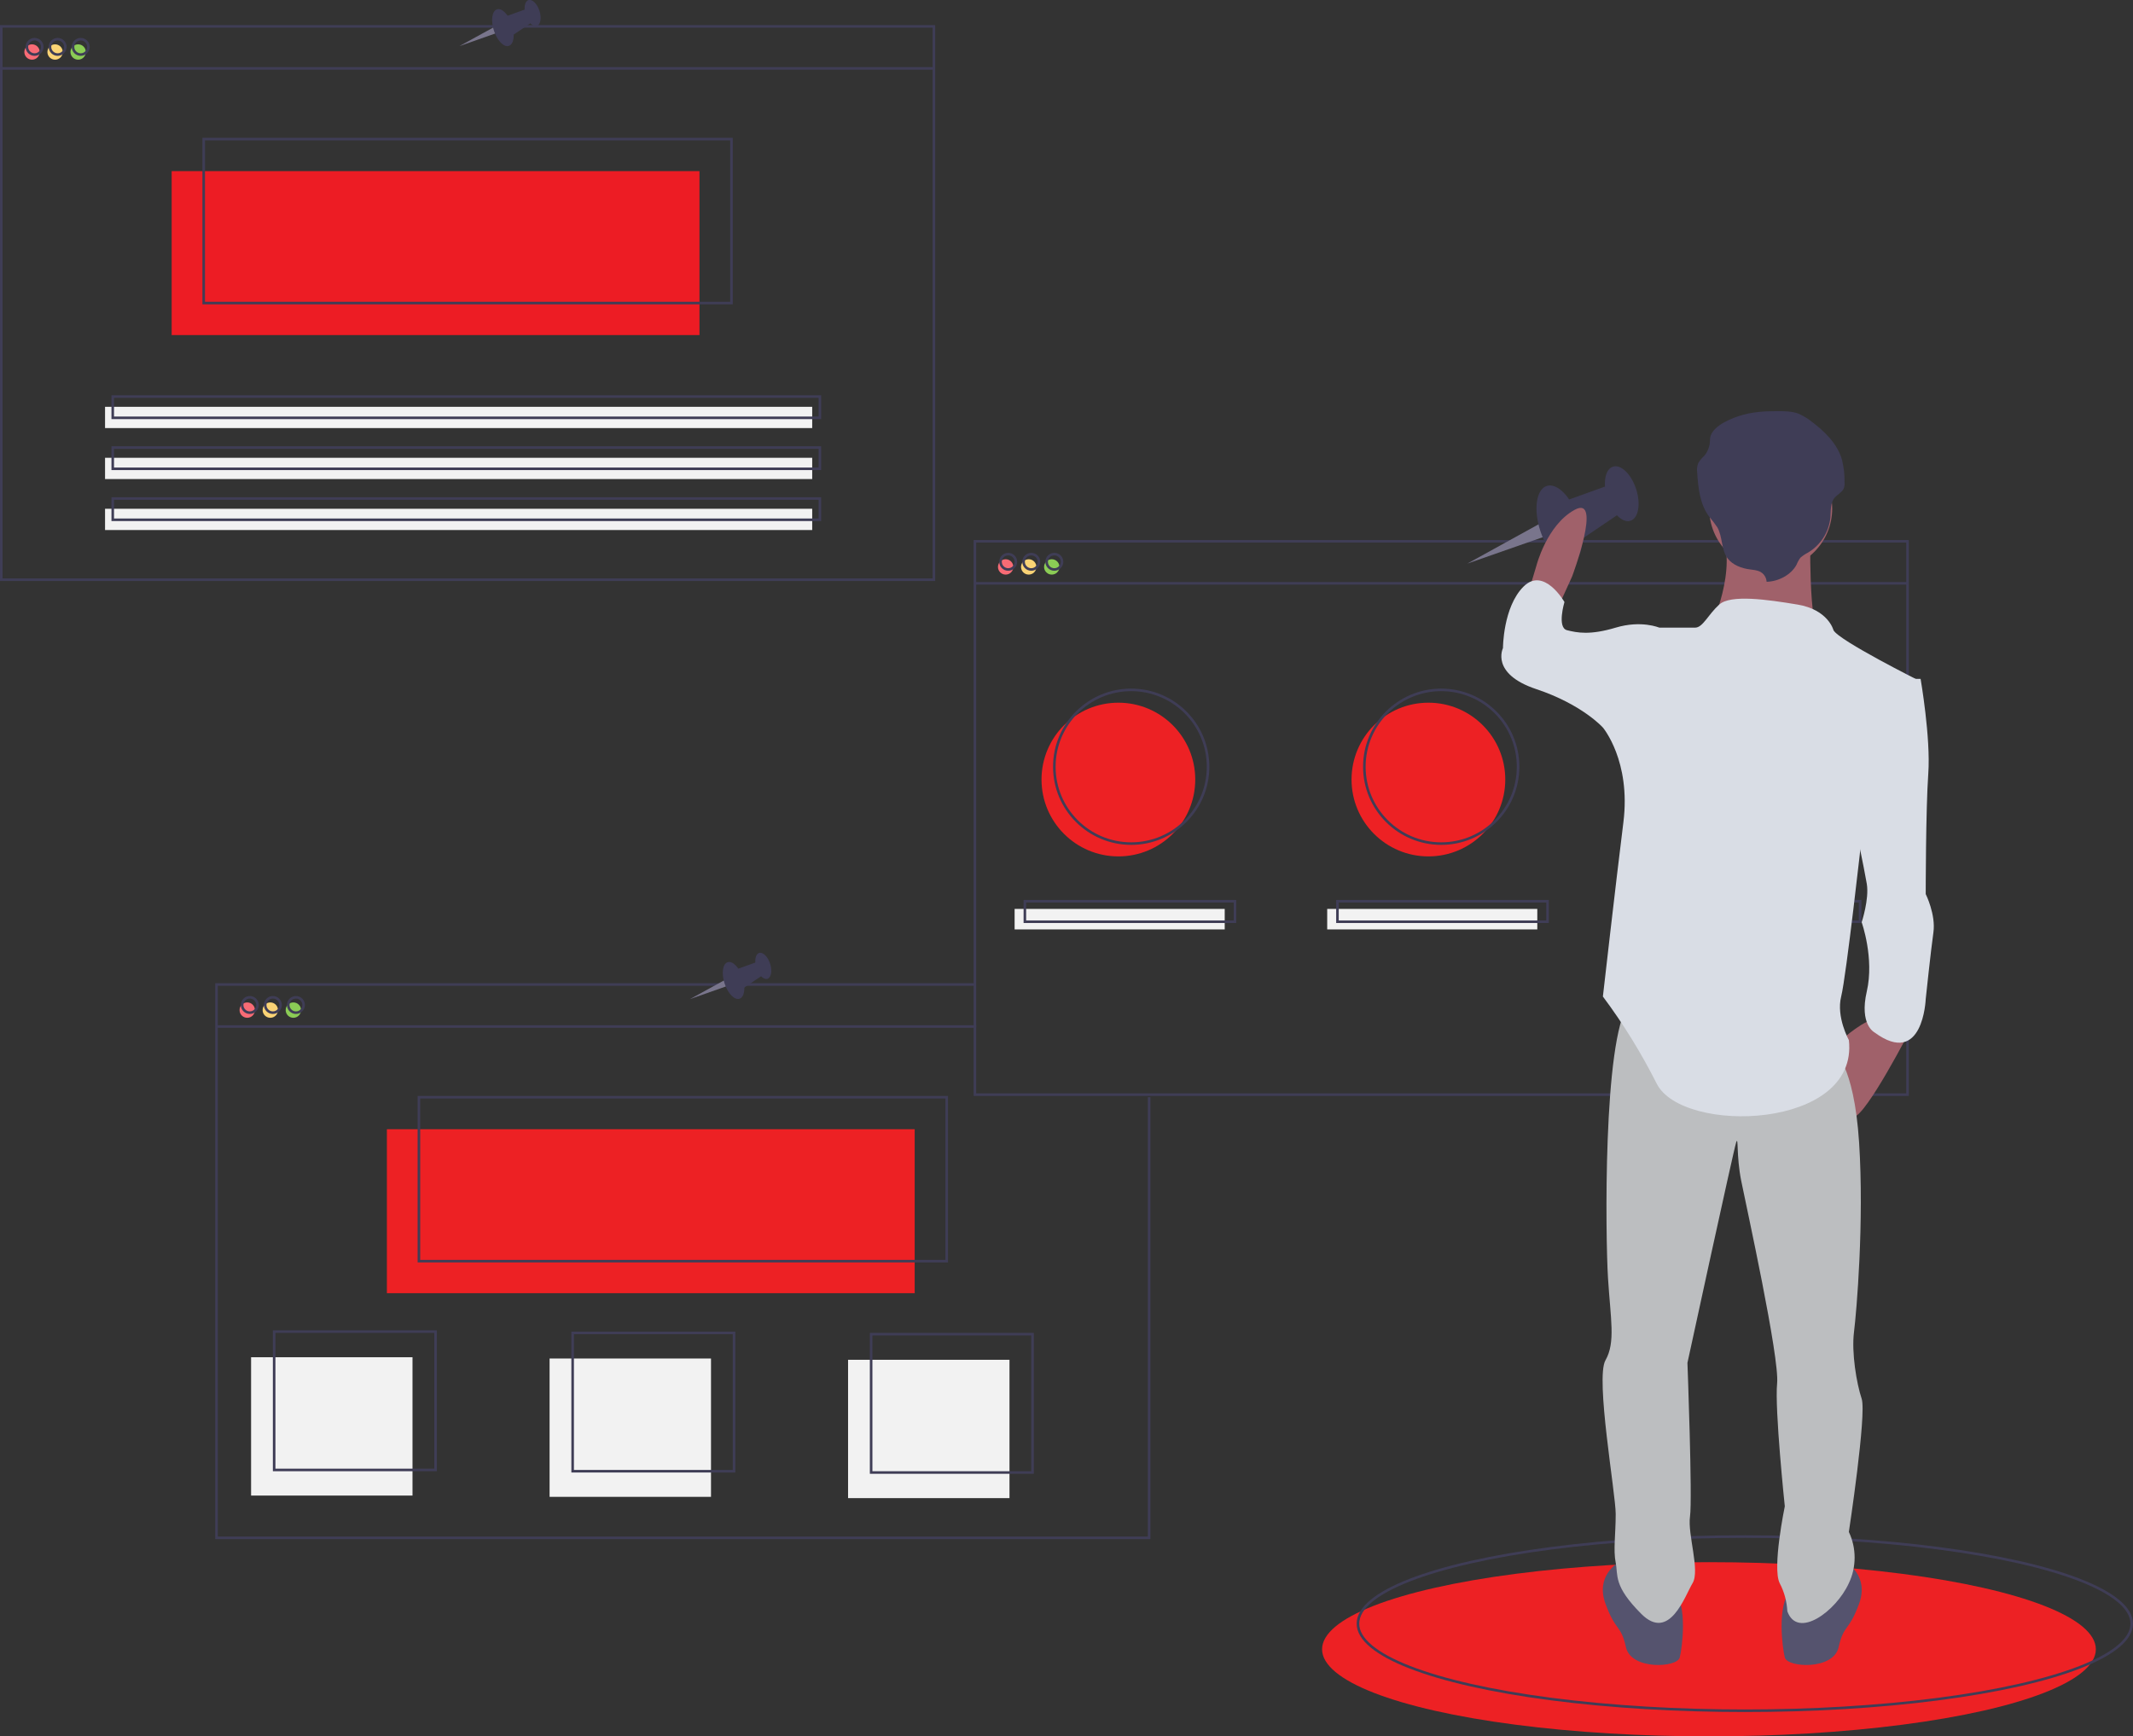 <?xml version="1.0" encoding="utf-8"?>
<!-- Generator: Adobe Illustrator 24.1.3, SVG Export Plug-In . SVG Version: 6.00 Build 0)  -->
<svg version="1.1" id="e66cdcae-b662-46fb-b424-18ba1a805fb0"
	 xmlns="http://www.w3.org/2000/svg" xmlns:xlink="http://www.w3.org/1999/xlink" x="0px" y="0px" viewBox="0 0 832.5 677.8"
	 style="enable-background:new 0 0 832.5 677.8;" xml:space="preserve">
<rect x="0" y="0" width="832.5" height="677.8" fill="#333333" stroke="none"/>
<style type="text/css">
	.st0{fill:#ED2124;}
	.st1{fill:none;stroke:#3F3D56;stroke-miterlimit:10;}
	.st2{fill:#4285F4;}
	.st3{fill:#F86B75;}
	.st4{fill:#FAD375;}
	.st5{fill:#8BCC55;}
	.st6{fill:#ED1C24;}
	.st7{fill:#F2F2F2;}
	.st8{fill:#79758C;}
	.st9{fill:#3F3D56;}
	.st10{fill:#A0616A;}
	.st11{fill:#55536E;}
	.st12{fill:#BCBEC0;}
	.st13{fill:#D9DDE5;}
</style>
<ellipse class="st0" cx="667" cy="643.8" rx="151" ry="34"/>
<ellipse class="st1" cx="681" cy="633.8" rx="151" ry="34"/>
<circle class="st0" cx="436.5" cy="304.3" r="30"/>
<circle class="st0" cx="557.5" cy="304.3" r="30"/>
<circle class="st2" cx="678.5" cy="304.3" r="30"/>
<circle class="st3" cx="12.5" cy="20.3" r="3"/>
<circle class="st4" cx="21.5" cy="20.3" r="3"/>
<circle class="st5" cx="30.5" cy="20.3" r="3"/>
<rect x="67" y="66.8" class="st6" width="206" height="64"/>
<rect x="0.5" y="10.3" class="st1" width="364" height="216"/>
<line class="st1" x1="0.5" y1="26.7" x2="364.5" y2="26.7"/>
<circle class="st1" cx="13.5" cy="18.3" r="3"/>
<circle class="st1" cx="22.5" cy="18.3" r="3"/>
<circle class="st1" cx="31.5" cy="18.3" r="3"/>
<rect x="79.5" y="54.3" class="st1" width="206" height="64"/>
<rect x="41" y="158.8" class="st7" width="276" height="8.3"/>
<rect x="41" y="178.7" class="st7" width="276" height="8.3"/>
<rect x="41" y="198.6" class="st7" width="276" height="8.3"/>
<rect x="44" y="154.8" class="st1" width="276" height="8.3"/>
<rect x="44" y="174.7" class="st1" width="276" height="8.3"/>
<rect x="44" y="194.6" class="st1" width="276" height="8.3"/>
<circle class="st3" cx="96.5" cy="394.3" r="3"/>
<circle class="st4" cx="105.5" cy="394.3" r="3"/>
<circle class="st5" cx="114.5" cy="394.3" r="3"/>
<rect x="151" y="440.8" class="st0" width="206" height="64"/>
<polyline class="st1" points="448.5,428.3 448.5,600.3 84.5,600.3 84.5,384.3 380.5,384.3 "/>
<line class="st1" x1="84.5" y1="400.7" x2="381" y2="400.7"/>
<circle class="st1" cx="97.5" cy="392.3" r="3"/>
<circle class="st1" cx="106.5" cy="392.3" r="3"/>
<circle class="st1" cx="115.5" cy="392.3" r="3"/>
<rect x="163.5" y="428.3" class="st1" width="206" height="64"/>
<circle class="st3" cx="392.5" cy="221.3" r="3"/>
<circle class="st4" cx="401.5" cy="221.3" r="3"/>
<circle class="st5" cx="410.5" cy="221.3" r="3"/>
<rect x="380.5" y="211.3" class="st1" width="364" height="216"/>
<line class="st1" x1="380.5" y1="227.7" x2="744.5" y2="227.7"/>
<circle class="st1" cx="393.5" cy="219.3" r="3"/>
<circle class="st1" cx="402.5" cy="219.3" r="3"/>
<circle class="st1" cx="411.5" cy="219.3" r="3"/>
<circle class="st1" cx="441.5" cy="299.3" r="30"/>
<circle class="st1" cx="562.5" cy="299.3" r="30"/>
<circle class="st1" cx="683.5" cy="299.3" r="30"/>
<rect x="396" y="354.8" class="st7" width="82" height="8"/>
<rect x="518" y="354.8" class="st7" width="82" height="8"/>
<rect x="640" y="354.8" class="st7" width="82" height="8"/>
<rect x="400" y="351.8" class="st1" width="82" height="8"/>
<rect x="522" y="351.8" class="st1" width="82" height="8"/>
<rect x="644" y="351.8" class="st1" width="82" height="8"/>
<rect x="98" y="529.8" class="st7" width="63" height="54"/>
<rect x="214.5" y="530.3" class="st7" width="63" height="54"/>
<rect x="331" y="530.8" class="st7" width="63" height="54"/>
<rect x="107" y="519.8" class="st1" width="63" height="54"/>
<rect x="223.5" y="520.3" class="st1" width="63" height="54"/>
<rect x="340" y="520.8" class="st1" width="63" height="54"/>
<polygon class="st8" points="600.8,204.5 572.7,220 602.7,209.5 "/>
<ellipse transform="matrix(0.951 -0.309 0.309 0.951 -33.499 198.012)" class="st9" cx="608.6" cy="204.8" rx="7.8" ry="15.8"/>
<ellipse transform="matrix(0.951 -0.309 0.309 0.951 -28.6 204.963)" class="st9" cx="633" cy="192.8" rx="5.9" ry="11.1"/>
<polygon class="st9" points="610.4,195.7 629,189 632.9,199.9 614.9,212.1 "/>
<path class="st10" d="M608.6,236l5-11c0,0,12-32,1-26s-15,22-15,22l-3,10L608.6,236z"/>
<path class="st10" d="M745.6,402c0,0-17,33-22,34s-5-30-5-30s10-9,14-8S745.6,402,745.6,402z"/>
<path class="st11" d="M720.6,610c0,0,9,5,5,16s-6,8-8,17s-20,8-21,4s-3-20,2-26S720.6,610,720.6,610z"/>
<path class="st11" d="M631.6,610c0,0-9,5-5,16s6,8,8,17s20,8,21,4s3-20-2-26S631.6,610,631.6,610z"/>
<path class="st12" d="M715.6,410c0,0,8,5,10,36s-1,66-2,74s1,20,3,26s-5,52-5,52c3,6.3,3,13.7,0,20c-5,11-20,22-24,11
	c-0.2-3.8-1.2-7.6-3-11c-3-6,2-30,2-30s-4-38-3-48s-12-69-14-79s-1-18-2-15s-19,86-19,86s2,53,1,60s4,21,1,26s-9,23-20,12
	s-9-15-10-20s0-11,0-19s-8-53-4-60s2-16,1-32s-2-93,8-107S715.6,410,715.6,410z"/>
<circle class="st10" cx="691.1" cy="198.5" r="24"/>
<path class="st10" d="M706.6,208c0,0-1,36,4,42s-43-5-43-5s11-23,4-38S706.6,208,706.6,208z"/>
<path class="st13" d="M715.6,246c0,0-2-8-14-10s-26.2-4-30.6,0s-6.4,9-9.4,9h-14l-22,39c0,0,11,13,8,37s-8,68-8,68
	c8,10.7,15,22.1,21,34c10,20,79,18,75-17c0,0-5-9-3-17s8-62,8-62l23-61C749.6,266,717.6,250,715.6,246z"/>
<path class="st13" d="M742.6,265h7c0,0,4,23,3,37s-1,47-1,47s4,8,3,15s-3,26-3,26s-1,27-20,13c0,0-6-3-3-16s-2-27-2-27s3-9,2-15
	s-5-25-5-25L742.6,265z"/>
<path class="st13" d="M652.6,248l-5-3c0,0-7-3-17,0s-15,2-19,1s-1-11-1-11s-8-14-16-6s-8,24-8,24s-5,10,13,16s26,15,26,15h20
	L652.6,248z"/>
<path class="st9" d="M689.5,227.1c-0.1-1.8-1.2-3.4-2.9-4.1c-1.1-0.4-2.3-0.6-3.4-0.7c-3.4-0.4-6.9-1.7-8.9-4.3
	c-2.6-3.5-1.9-8.3-4-12.1c-1-1.5-2.1-2.9-3.2-4.2c-3.7-4.9-4.3-11.3-4.7-17.3c-0.2-1.2,0-2.5,0.4-3.6c0.6-1,1.4-2,2.3-2.8
	c1.5-1.7,2.3-4,2.3-6.2c-0.1-4.7,6.5-7.8,11.3-9.4s9.8-1.9,14.8-1.9c2.9,0,5.9,0,8.5,1c1.5,0.7,3,1.5,4.3,2.5
	c5.6,4.1,10.8,9.1,12.6,15.4c0.7,2.9,1.1,5.9,1,8.8c0.1,0.9,0,1.9-0.4,2.7c-0.7,1.3-2.2,2.1-3.3,3.2c-1.9,2.1-1.6,5.2-1.8,7.9
	c-0.6,5.8-3.9,10.9-8.9,13.8c-1,0.5-2,1.2-2.8,1.9c-0.6,0.8-1.1,1.7-1.5,2.7C699.1,224.4,694.1,227,689.5,227.1z"/>
<polygon class="st8" points="192.6,10.7 179.3,18 193.5,13 "/>
<ellipse transform="matrix(0.951 -0.309 0.309 0.951 6.264 61.165)" class="st9" cx="196.3" cy="10.8" rx="3.7" ry="7.5"/>
<ellipse transform="matrix(0.951 -0.309 0.309 0.951 8.592 64.47)" class="st9" cx="207.9" cy="5.1" rx="2.8" ry="5.3"/>
<polygon class="st9" points="197.1,6.5 206,3.3 207.9,8.5 199.3,14.3 "/>
<polygon class="st8" points="282.6,382.7 269.3,390 283.5,385 "/>
<ellipse transform="matrix(0.951 -0.309 0.309 0.951 -104.245 107.158)" class="st9" cx="286.3" cy="382.8" rx="3.7" ry="7.5"/>
<ellipse transform="matrix(0.951 -0.309 0.309 0.951 -101.917 110.463)" class="st9" cx="297.9" cy="377.1" rx="2.8" ry="5.3"/>
<polygon class="st9" points="287.1,378.5 296,375.3 297.9,380.5 289.3,386.3 "/>
</svg>
